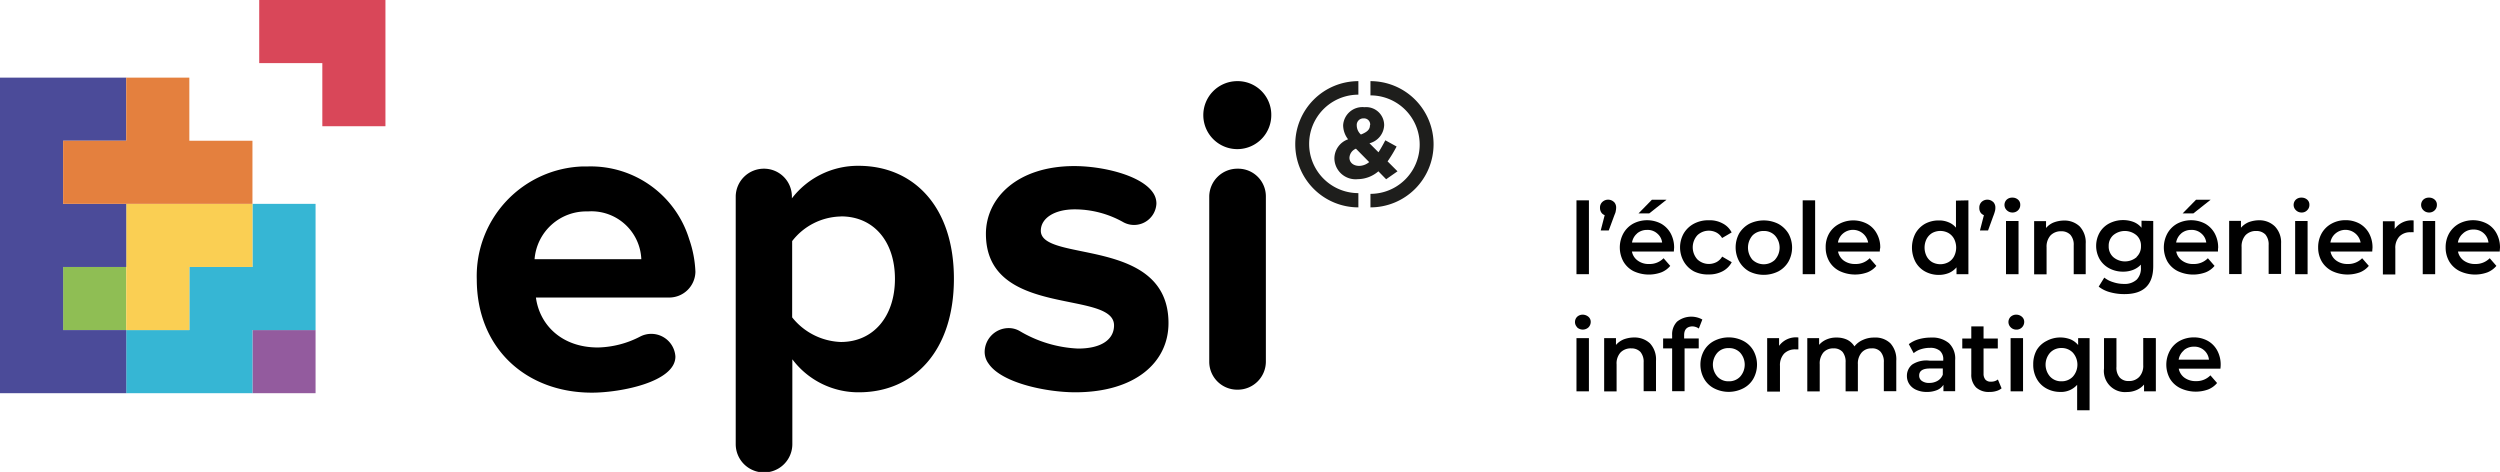 <svg id="bf42b20b-d27a-442b-ac92-e61487fa75c5" data-name="Calque 1" xmlns="http://www.w3.org/2000/svg" width="277.28" height="52.34" viewBox="0 0 277.28 52.34">
  <defs>
    <style>
      .a4dcac12-f771-49b8-857d-e9082f152078 {
        fill: #935b9e;
      }

      .bf5522ee-22f6-4b0b-9072-552dba213bb3 {
        fill: #8fbe54;
      }

      .b9ef2fd8-cf62-410e-b52f-f61612e1eb36 {
        fill: #36b6d4;
      }

      .a8b1f034-2fc9-4a81-9193-0888d803e054 {
        fill: #facf53;
      }

      .b0430f21-6e2f-4a7d-ba47-8f5735ff1f11 {
        fill: #d94759;
      }

      .ac51777b-4c17-4639-b6a4-7fb427c413b4 {
        fill: #4b4b99;
      }

      .f85d22f9-acbe-4f44-8e59-3ff5d752e3a5 {
        fill: #e4803e;
      }

      .bf3a2f45-7f2b-409f-9e17-bad5ca918874 {
        fill: #1e1e1c;
      }
    </style>
  </defs>
  <g>
    <g>
      <g>
        <path d="M74.19,33H59.44c.4,3,2.82,5.54,6.88,5.54A10.62,10.62,0,0,0,71,37.33a2.68,2.68,0,0,1,3.91,2.22c0,2.82-6.09,4-9.26,4-7.28,0-12.77-4.9-12.77-12.57a12.16,12.16,0,0,1,11.8-12.52h.57a11.42,11.42,0,0,1,11.19,8.07,12.41,12.41,0,0,1,.69,3.62A2.91,2.91,0,0,1,74.19,33Zm-9-9.55a5.75,5.75,0,0,0-5.9,5.3H71.13a5.54,5.54,0,0,0-5.77-5.31Z" transform="translate(0)"/>
        <path d="M95.26,43.51a9.15,9.15,0,0,1-7.38-3.66v9.41a3.14,3.14,0,0,1-6.28,0V21.78a3.12,3.12,0,0,1,3.16-3.07h0a3.09,3.09,0,0,1,3.07,3.07V22a9.23,9.23,0,0,1,7.38-3.61c6.14,0,10.59,4.55,10.59,12.52S101.4,43.51,95.26,43.51Zm-2-19.5a7,7,0,0,0-5.4,2.73V35.2a7.22,7.22,0,0,0,5.4,2.73c3.61,0,6-2.83,6-7S96.89,24,93.28,24Z" transform="translate(0)"/>
        <path d="M119.25,43.51c-3.11,0-8.11-1-9.59-3.16a2.19,2.19,0,0,1-.45-1.34,2.67,2.67,0,0,1,2.62-2.62,2.42,2.42,0,0,1,1.29.34,13.85,13.85,0,0,0,6.44,1.93c2.72,0,4-1.09,4-2.57,0-4-14.21-.75-14.21-10.15,0-4,3.51-7.52,9.8-7.52,3.12,0,7.38,1,8.71,2.92a2.1,2.1,0,0,1,.4,1.23,2.48,2.48,0,0,1-3.66,2.08,11,11,0,0,0-5.4-1.43c-2.28,0-3.76,1-3.76,2.37,0,3.57,14.16.6,14.16,10.25C129.6,40.2,125.89,43.51,119.25,43.51Z" transform="translate(0)"/>
        <path d="M141,12.67A3.77,3.77,0,1,1,137.18,9h0A3.73,3.73,0,0,1,141,12.64Zm-3.77,30.55a3.1,3.1,0,0,1-3.11-3.1V21.78a3.12,3.12,0,0,1,3.16-3.07h.06a3.07,3.07,0,0,1,3.06,3.07V40.1a3.12,3.12,0,0,1-3.11,3.12Z" transform="translate(0)"/>
      </g>
      <g>
        <rect class="a4dcac12-f771-49b8-857d-e9082f152078" x="28" y="36.61" width="7" height="7"/>
        <rect class="bf5522ee-22f6-4b0b-9072-552dba213bb3" x="7" y="29.61" width="7" height="7"/>
        <path class="b9ef2fd8-cf62-410e-b52f-f61612e1eb36" d="M28,22.61v7H21v7H14v7H28v-7h7v-14Z" transform="translate(0)"/>
        <path class="a8b1f034-2fc9-4a81-9193-0888d803e054" d="M21,22.61H14v14h7v-7h7v-7Z" transform="translate(0)"/>
        <path class="b0430f21-6e2f-4a7d-ba47-8f5735ff1f11" d="M28.75,0V7h7v7h7V0Z" transform="translate(0)"/>
        <path class="ac51777b-4c17-4639-b6a4-7fb427c413b4" d="M14,15.61v-7H0v35H14v-7H7v-7h7v-7H7v-7Z" transform="translate(0)"/>
        <path class="f85d22f9-acbe-4f44-8e59-3ff5d752e3a5" d="M21,15.61v-7H14v7H7v7H28v-7Z" transform="translate(0)"/>
      </g>
    </g>
    <g>
      <path d="M174.85,22.22h1.38v8.19h-1.38Z" transform="translate(0)"/>
      <path d="M179,22.39a.87.87,0,0,1,.25.65,1.74,1.74,0,0,1-.05.39c0,.12-.1.31-.19.56l-.58,1.57h-.89l.44-1.7a.71.71,0,0,1-.38-.3.91.91,0,0,1-.14-.51.83.83,0,0,1,.26-.65.93.93,0,0,1,1.28,0Z" transform="translate(0)"/>
      <path d="M185.65,27.9H181a1.6,1.6,0,0,0,.64,1,2,2,0,0,0,1.27.38,2.13,2.13,0,0,0,1.6-.64l.74.85a2.47,2.47,0,0,1-1,.72,4,4,0,0,1-3.08-.14A2.76,2.76,0,0,1,180.05,29a3.26,3.26,0,0,1,0-3.11,2.8,2.8,0,0,1,1.08-1.08,3.33,3.33,0,0,1,3.11,0,2.75,2.75,0,0,1,1.06,1.08,3.28,3.28,0,0,1,.38,1.6C185.67,27.59,185.66,27.72,185.65,27.9Zm-4.08-2a1.66,1.66,0,0,0-.56,1h3.34a1.54,1.54,0,0,0-.54-1,1.59,1.59,0,0,0-1.12-.4,1.68,1.68,0,0,0-1.12.39Zm1.65-3.75h1.62l-1.92,1.52h-1.19Z" transform="translate(0)"/>
      <path d="M187.88,30.1A2.86,2.86,0,0,1,186.75,29a3.16,3.16,0,0,1,0-3.12,2.91,2.91,0,0,1,1.13-1.07,3.37,3.37,0,0,1,1.65-.38,3,3,0,0,1,1.53.35,2.28,2.28,0,0,1,1,1l-1.06.62a1.61,1.61,0,0,0-.63-.61,1.84,1.84,0,0,0-2.11.3,2,2,0,0,0,0,2.68,1.85,1.85,0,0,0,2.12.3,1.61,1.61,0,0,0,.63-.61l1.06.62a2.4,2.4,0,0,1-1,1,3.17,3.17,0,0,1-1.51.36A3.49,3.49,0,0,1,187.88,30.1Z" transform="translate(0)"/>
      <path d="M194,30.1A2.9,2.9,0,0,1,192.9,29a3.26,3.26,0,0,1,0-3.12A3,3,0,0,1,194,24.83a3.62,3.62,0,0,1,3.24,0,3,3,0,0,1,1.12,1.07,3.21,3.21,0,0,1,0,3.12,2.84,2.84,0,0,1-1.12,1.08A3.62,3.62,0,0,1,194,30.1Zm2.87-1.3a2,2,0,0,0,0-2.67,1.65,1.65,0,0,0-1.25-.51,1.67,1.67,0,0,0-1.26.51,2.07,2.07,0,0,0,0,2.67,1.81,1.81,0,0,0,2.52,0Z" transform="translate(0)"/>
      <path d="M199.94,22.22h1.38v8.19h-1.38Z" transform="translate(0)"/>
      <path d="M208.49,27.9h-4.63a1.65,1.65,0,0,0,.63,1,2.1,2.1,0,0,0,1.28.38,2.13,2.13,0,0,0,1.6-.64l.74.85a2.47,2.47,0,0,1-1,.72,4,4,0,0,1-3.08-.15A2.74,2.74,0,0,1,202.89,29a3.08,3.08,0,0,1-.4-1.56,3,3,0,0,1,.39-1.56A2.74,2.74,0,0,1,204,24.83a3.31,3.31,0,0,1,3.1,0,2.63,2.63,0,0,1,1.06,1.08,3.08,3.08,0,0,1,.38,1.6C208.51,27.59,208.5,27.72,208.49,27.9Zm-4.08-2a1.63,1.63,0,0,0-.56,1h3.35a1.71,1.71,0,0,0-2.79-1Z" transform="translate(0)"/>
      <path d="M218.32,22.22v8.19H217v-.76a2.31,2.31,0,0,1-.85.63,3,3,0,0,1-1.11.21,3.16,3.16,0,0,1-1.53-.38,2.7,2.7,0,0,1-1.06-1.06,3.42,3.42,0,0,1,0-3.17,2.84,2.84,0,0,1,1.06-1.06,3.15,3.15,0,0,1,1.53-.37,2.61,2.61,0,0,1,1.07.2,2.06,2.06,0,0,1,.83.6v-3Zm-2.22,6.86a1.58,1.58,0,0,0,.63-.65,2.14,2.14,0,0,0,0-1.94,1.64,1.64,0,0,0-.63-.65,1.89,1.89,0,0,0-1.79,0,1.68,1.68,0,0,0-.62.65,2.14,2.14,0,0,0,0,1.94,1.62,1.62,0,0,0,.62.65A1.89,1.89,0,0,0,216.1,29.08Z" transform="translate(0)"/>
      <path d="M221.06,22.39a.87.87,0,0,1,.25.65,1.31,1.31,0,0,1-.05.39,4.6,4.6,0,0,1-.19.56l-.57,1.57h-.9l.44-1.7a.74.74,0,0,1-.38-.3.9.9,0,0,1-.13-.51.86.86,0,0,1,.25-.65.93.93,0,0,1,1.28,0Z" transform="translate(0)"/>
      <path d="M222.56,23.3a.81.81,0,0,1,0-1.15l0,0a.87.87,0,0,1,.63-.23.9.9,0,0,1,.63.22.72.72,0,0,1,.25.57.81.81,0,0,1-.24.61.85.85,0,0,1-.64.25A.87.87,0,0,1,222.56,23.3Zm-.07,1.21h1.39v5.9h-1.39Z" transform="translate(0)"/>
      <path d="M230.65,25.1a2.58,2.58,0,0,1,.68,1.93v3.38H230v-3.2a1.66,1.66,0,0,0-.37-1.17,1.37,1.37,0,0,0-1-.39,1.59,1.59,0,0,0-1.2.46,1.86,1.86,0,0,0-.44,1.32v3h-1.38v-5.9h1.32v.76a2.14,2.14,0,0,1,.86-.62,3.32,3.32,0,0,1,1.17-.21A2.44,2.44,0,0,1,230.65,25.1Z" transform="translate(0)"/>
      <path d="M238.82,24.51v5c0,2.08-1.06,3.11-3.18,3.11a5.88,5.88,0,0,1-1.61-.21,3.45,3.45,0,0,1-1.26-.62l.62-1a3,3,0,0,0,1,.51,3.72,3.72,0,0,0,1.2.19A1.94,1.94,0,0,0,237,31a1.79,1.79,0,0,0,.45-1.35v-.3a2.34,2.34,0,0,1-.86.58,3,3,0,0,1-1.11.2,3.21,3.21,0,0,1-1.52-.36,2.73,2.73,0,0,1-1.07-1,3,3,0,0,1,0-3,2.64,2.64,0,0,1,1.07-1,3.33,3.33,0,0,1,1.52-.36,3.26,3.26,0,0,1,1.16.21,2.18,2.18,0,0,1,.88.64v-.78Zm-1.86,4a1.57,1.57,0,0,0,.5-1.22,1.52,1.52,0,0,0-.5-1.2,2,2,0,0,0-2.58,0,1.55,1.55,0,0,0-.5,1.2,1.57,1.57,0,0,0,.5,1.22A2,2,0,0,0,237,28.5Z" transform="translate(0)"/>
      <path d="M246,27.9h-4.63a1.6,1.6,0,0,0,.64,1,2,2,0,0,0,1.27.38,2.13,2.13,0,0,0,1.6-.64l.74.85a2.47,2.47,0,0,1-1,.72,4,4,0,0,1-3.08-.14A2.76,2.76,0,0,1,240.39,29a3.26,3.26,0,0,1,0-3.11,2.8,2.8,0,0,1,1.08-1.08,3.33,3.33,0,0,1,3.11,0,2.75,2.75,0,0,1,1.06,1.08,3.28,3.28,0,0,1,.38,1.6C246,27.59,246,27.72,246,27.9Zm-4.08-2a1.66,1.66,0,0,0-.56,1h3.34a1.54,1.54,0,0,0-.54-1,1.59,1.59,0,0,0-1.12-.4,1.68,1.68,0,0,0-1.12.39Zm1.65-3.75h1.62l-1.92,1.52h-1.19Z" transform="translate(0)"/>
      <path d="M252.3,25.1A2.54,2.54,0,0,1,253,27v3.38h-1.38v-3.2a1.7,1.7,0,0,0-.36-1.17,1.37,1.37,0,0,0-1-.39,1.58,1.58,0,0,0-1.2.46,1.86,1.86,0,0,0-.44,1.32v3h-1.38v-5.9h1.31v.76a2.29,2.29,0,0,1,.86-.62,3.4,3.4,0,0,1,1.17-.21A2.46,2.46,0,0,1,252.3,25.1Z" transform="translate(0)"/>
      <path d="M254.63,23.3a.81.81,0,0,1,0-1.15l0,0a.87.87,0,0,1,.63-.23.92.92,0,0,1,.63.22.72.72,0,0,1,.25.57.79.79,0,0,1-.25.61.81.81,0,0,1-.63.25A.87.87,0,0,1,254.63,23.3Zm-.07,1.21h1.38v5.9h-1.38Z" transform="translate(0)"/>
      <path d="M263.11,27.9h-4.63a1.62,1.62,0,0,0,.64,1,2.07,2.07,0,0,0,1.27.38,2.13,2.13,0,0,0,1.6-.64l.74.85a2.47,2.47,0,0,1-1,.72,4,4,0,0,1-3.08-.15A2.8,2.8,0,0,1,257.51,29a3.08,3.08,0,0,1-.4-1.56,3.14,3.14,0,0,1,.39-1.56,2.8,2.8,0,0,1,1.09-1.07,3.18,3.18,0,0,1,1.57-.39,3.22,3.22,0,0,1,1.54.38,2.75,2.75,0,0,1,1.06,1.08,3.28,3.28,0,0,1,.38,1.6C263.13,27.59,263.12,27.72,263.11,27.9Zm-4.08-2a1.63,1.63,0,0,0-.56,1h3.35a1.71,1.71,0,0,0-2.79-1Z" transform="translate(0)"/>
      <path d="M267.7,24.45v1.31a1.73,1.73,0,0,0-.32,0,1.65,1.65,0,0,0-1.26.47,1.84,1.84,0,0,0-.45,1.35v2.86h-1.38v-5.9h1.31v.86A2.3,2.3,0,0,1,267.7,24.45Z" transform="translate(0)"/>
      <path d="M268.77,23.3a.81.81,0,0,1,0-1.15l0,0a.87.87,0,0,1,.63-.23.9.9,0,0,1,.63.22.72.72,0,0,1,.25.57.81.81,0,0,1-.24.61.85.85,0,0,1-.64.25A.87.87,0,0,1,268.77,23.3Zm-.06,1.21h1.38v5.9h-1.38Z" transform="translate(0)"/>
      <path d="M277.25,27.9h-4.63a1.62,1.62,0,0,0,.64,1,2.08,2.08,0,0,0,1.28.38,2.16,2.16,0,0,0,1.6-.64l.74.85a2.54,2.54,0,0,1-1,.72,4,4,0,0,1-3.09-.15A2.8,2.8,0,0,1,271.65,29a3.08,3.08,0,0,1-.4-1.56,3.14,3.14,0,0,1,.39-1.56,2.87,2.87,0,0,1,1.09-1.07,3.33,3.33,0,0,1,3.11,0,2.63,2.63,0,0,1,1.06,1.08,3.28,3.28,0,0,1,.38,1.6C277.27,27.59,277.26,27.72,277.25,27.9Zm-4.08-2a1.63,1.63,0,0,0-.56,1H276a1.61,1.61,0,0,0-1.67-1.44,1.64,1.64,0,0,0-1.12.4Z" transform="translate(0)"/>
      <path d="M174.92,36.29a.82.82,0,0,1,0-1.15l0,0a.89.89,0,0,1,.62-.24,1,1,0,0,1,.63.23.73.73,0,0,1,.26.57.86.86,0,0,1-.25.61.93.93,0,0,1-1.26,0Zm-.07,1.21h1.38v5.9h-1.38Z" transform="translate(0)"/>
      <path d="M183,38.08a2.61,2.61,0,0,1,.67,1.94v3.37H182.3v-3.2a1.68,1.68,0,0,0-.36-1.16,1.36,1.36,0,0,0-1-.39,1.57,1.57,0,0,0-1.2.45,1.79,1.79,0,0,0-.44,1.32v3h-1.38V37.5h1.31v.76a2.24,2.24,0,0,1,.86-.62,3.32,3.32,0,0,1,1.17-.21A2.51,2.51,0,0,1,183,38.08Z" transform="translate(0)"/>
      <path d="M186.79,37.19v.35h1.62v1.1h-1.57v4.75h-1.38V38.64h-1v-1.1h1v-.37a2,2,0,0,1,.55-1.5,2.53,2.53,0,0,1,2.8-.23l-.39,1a1.29,1.29,0,0,0-.76-.24C187.08,36.24,186.79,36.56,186.79,37.19Z" transform="translate(0)"/>
      <path d="M190.13,43.08A2.69,2.69,0,0,1,189,42a3.21,3.21,0,0,1,0-3.12,2.75,2.75,0,0,1,1.12-1.07,3.54,3.54,0,0,1,3.23,0,2.75,2.75,0,0,1,1.12,1.07,3.21,3.21,0,0,1,0,3.12,2.69,2.69,0,0,1-1.12,1.07A3.54,3.54,0,0,1,190.13,43.08Zm2.87-1.3a2,2,0,0,0,0-2.67,1.66,1.66,0,0,0-1.26-.5,1.62,1.62,0,0,0-1.25.5,2,2,0,0,0,0,2.67,1.63,1.63,0,0,0,1.25.51,1.67,1.67,0,0,0,1.26-.51Z" transform="translate(0)"/>
      <path d="M199.46,37.43v1.32l-.32,0a1.71,1.71,0,0,0-1.26.47,1.88,1.88,0,0,0-.46,1.36v2.85H196V37.5h1.32v.86A2.31,2.31,0,0,1,199.46,37.43Z" transform="translate(0)"/>
      <path d="M209.67,38.08a2.64,2.64,0,0,1,.65,1.94v3.37h-1.38v-3.2a1.68,1.68,0,0,0-.35-1.16,1.21,1.21,0,0,0-1-.39,1.41,1.41,0,0,0-1.11.46,1.85,1.85,0,0,0-.42,1.3v3H204.7V40.2a1.75,1.75,0,0,0-.34-1.17,1.28,1.28,0,0,0-1-.39,1.44,1.44,0,0,0-1.12.45,1.9,1.9,0,0,0-.41,1.32v3h-1.38V37.5h1.31v.75a2.24,2.24,0,0,1,.83-.6,2.6,2.6,0,0,1,1.1-.21,2.66,2.66,0,0,1,1.18.24,2,2,0,0,1,.81.74,2.37,2.37,0,0,1,.94-.72,2.92,2.92,0,0,1,1.27-.26A2.37,2.37,0,0,1,209.67,38.08Z" transform="translate(0)"/>
      <path d="M216.16,38.06a2.35,2.35,0,0,1,.69,1.88v3.45h-1.3v-.71a1.55,1.55,0,0,1-.72.59,2.9,2.9,0,0,1-1.13.2,2.73,2.73,0,0,1-1.16-.23,1.75,1.75,0,0,1-.77-.63,1.62,1.62,0,0,1-.27-.91,1.59,1.59,0,0,1,.59-1.27A2.87,2.87,0,0,1,214,40h1.53v-.09a1.24,1.24,0,0,0-.37-1,1.63,1.63,0,0,0-1.1-.33,3.28,3.28,0,0,0-1,.15,2.28,2.28,0,0,0-.81.44l-.54-1a3.3,3.3,0,0,1,1.11-.55,5,5,0,0,1,1.38-.18A2.86,2.86,0,0,1,216.16,38.06Zm-1.25,4.17a1.32,1.32,0,0,0,.57-.68v-.68h-1.43c-.79,0-1.19.26-1.19.78a.69.69,0,0,0,.3.6,1.33,1.33,0,0,0,.83.22,1.76,1.76,0,0,0,.92-.24Z" transform="translate(0)"/>
      <path d="M222,43.07a1.57,1.57,0,0,1-.59.3,2.32,2.32,0,0,1-.74.1,2.06,2.06,0,0,1-1.5-.5,2,2,0,0,1-.53-1.48V38.65h-1v-1.1h1V36.2H220v1.35h1.58v1.1H220v2.8a1,1,0,0,0,.21.66.76.76,0,0,0,.61.22,1.18,1.18,0,0,0,.77-.24Z" transform="translate(0)"/>
      <path d="M223,36.29a.81.81,0,0,1,0-1.15l0,0a.9.9,0,0,1,.63-.24.93.93,0,0,1,.62.23.73.73,0,0,1,.26.57.86.86,0,0,1-.25.61.84.84,0,0,1-.63.25A.86.86,0,0,1,223,36.29ZM223,37.5h1.38v5.9H223Z" transform="translate(0)"/>
      <path d="M231.76,37.5v8h-1.38V42.68a2.38,2.38,0,0,1-1.89.79A3.16,3.16,0,0,1,227,43.1,2.7,2.7,0,0,1,225.89,42a3.17,3.17,0,0,1-.38-1.59,3.21,3.21,0,0,1,.38-1.58A2.7,2.7,0,0,1,227,37.81a3.19,3.19,0,0,1,2.65-.17,2.19,2.19,0,0,1,.84.63V37.5Zm-1.86,4.28a2,2,0,0,0,0-2.67,1.7,1.7,0,0,0-1.26-.51,1.68,1.68,0,0,0-1.25.51,2,2,0,0,0,0,2.67,1.65,1.65,0,0,0,1.25.51,1.7,1.7,0,0,0,1.26-.51Z" transform="translate(0)"/>
      <path d="M239.11,37.5v5.9H237.8v-.75a2.27,2.27,0,0,1-.83.61,2.66,2.66,0,0,1-1.07.22,2.34,2.34,0,0,1-2.54-2.61V37.5h1.38v3.18a1.66,1.66,0,0,0,.36,1.19,1.29,1.29,0,0,0,1,.39,1.52,1.52,0,0,0,1.17-.46,1.8,1.8,0,0,0,.44-1.31v-3Z" transform="translate(0)"/>
      <path d="M246.27,40.89h-4.62a1.61,1.61,0,0,0,.63,1,2.08,2.08,0,0,0,1.28.38,2.13,2.13,0,0,0,1.6-.64l.74.85a2.47,2.47,0,0,1-1,.72,4,4,0,0,1-3.08-.15A2.76,2.76,0,0,1,240.67,42a3.22,3.22,0,0,1,0-3.11,2.74,2.74,0,0,1,1.08-1.08,3.29,3.29,0,0,1,1.57-.39,3.17,3.17,0,0,1,1.54.38,2.69,2.69,0,0,1,1.06,1.08,3.28,3.28,0,0,1,.38,1.6A3.94,3.94,0,0,1,246.27,40.89Zm-4.08-2a1.66,1.66,0,0,0-.55,1H245a1.61,1.61,0,0,0-1.66-1.44,1.68,1.68,0,0,0-1.13.4Z" transform="translate(0)"/>
    </g>
  </g>
  <path class="bf3a2f45-7f2b-409f-9e17-bad5ca918874" d="M143.66,16a7,7,0,0,1,7-7v1.5a5.46,5.46,0,0,0,0,10.92V23a7,7,0,0,1-7-7" transform="translate(0)"/>
  <path class="bf3a2f45-7f2b-409f-9e17-bad5ca918874" d="M152.88,19a3.54,3.54,0,0,1-2.28.87A2.35,2.35,0,0,1,148,17.59v0a2.26,2.26,0,0,1,1.52-2.14,2.58,2.58,0,0,1-.55-1.56v0a2.14,2.14,0,0,1,2.36-2,2,2,0,0,1,2.19,2v0a2.16,2.16,0,0,1-1.63,2l1,1c.26-.4.51-.85.76-1.33l1.25.69a15.34,15.34,0,0,1-1,1.65L155,19l-1.26.88Zm-1-1-1.49-1.51a1.15,1.15,0,0,0-.72,1v0c0,.55.45.91,1.09.91a1.8,1.8,0,0,0,1.12-.44m.09-4.11v0a.68.68,0,0,0-.73-.72.73.73,0,0,0-.76.79v0a1.37,1.37,0,0,0,.46,1c.67-.26,1-.55,1-1" transform="translate(0)"/>
  <path class="bf3a2f45-7f2b-409f-9e17-bad5ca918874" d="M159,16a7,7,0,0,1-7,7v-1.5a5.46,5.46,0,1,0,0-10.92V9a7,7,0,0,1,7,7" transform="translate(0)"/>
</svg>